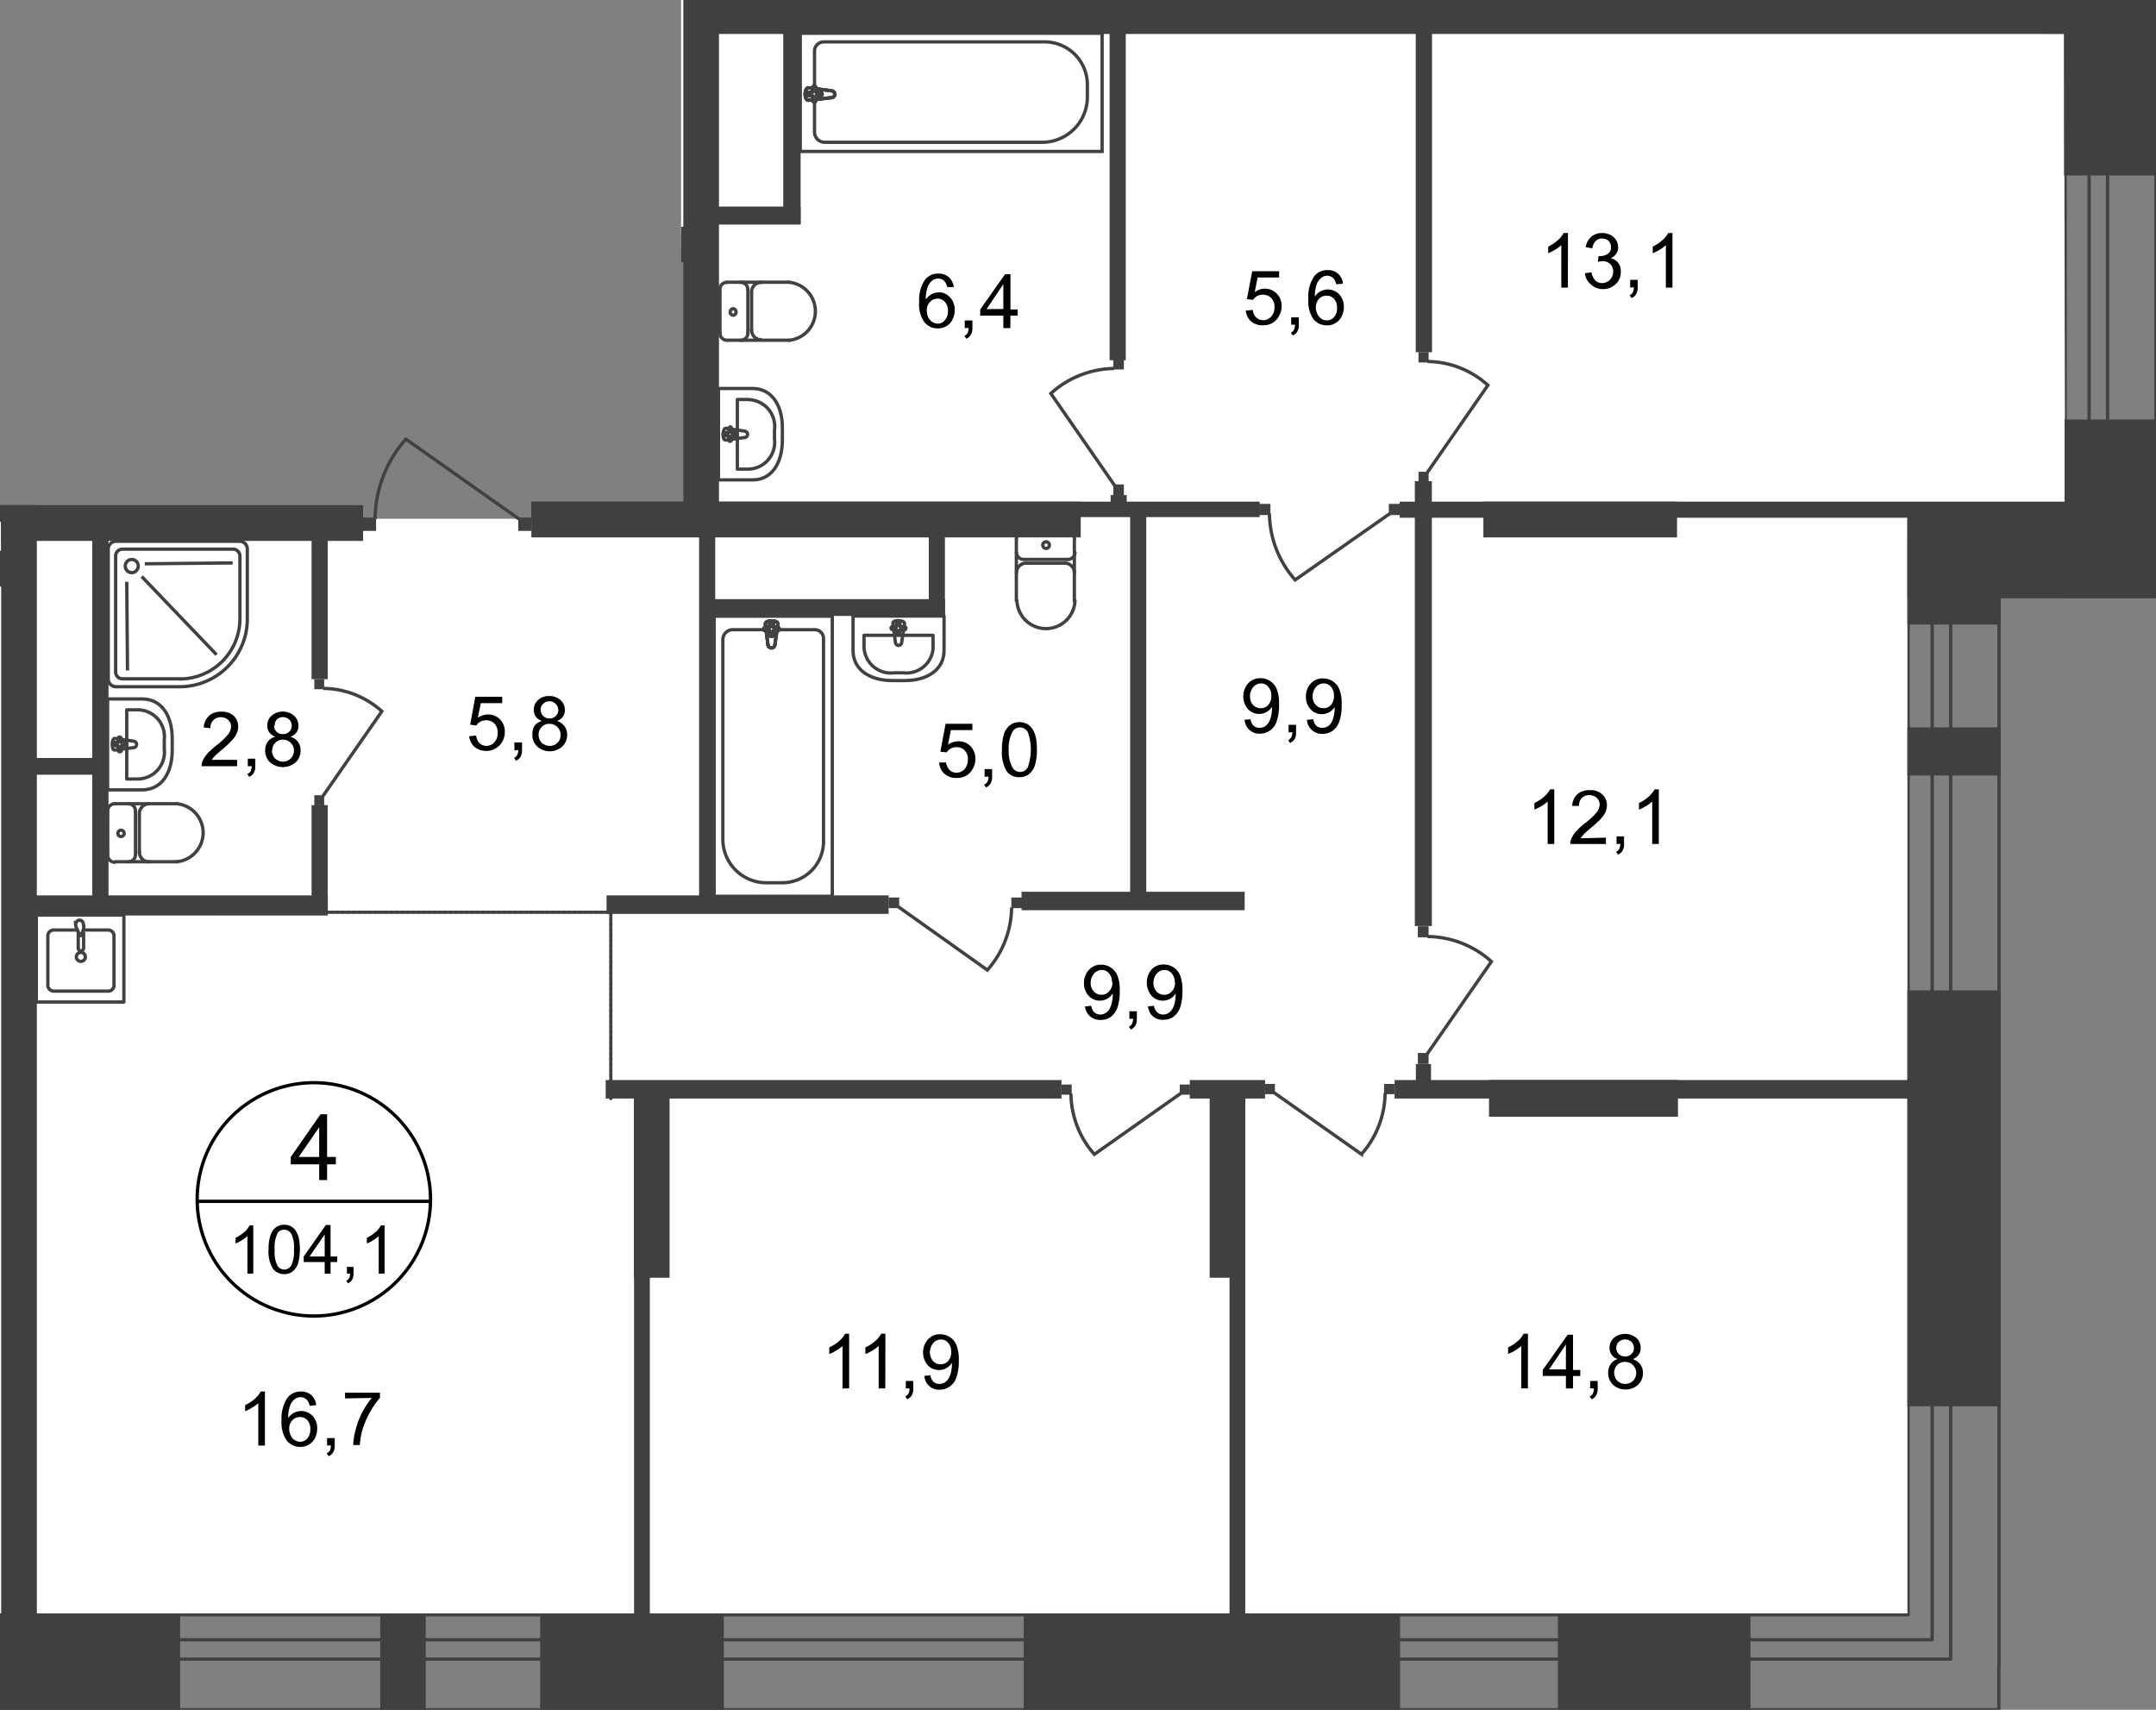 <svg id="Слой_1" data-name="Слой 1" xmlns="http://www.w3.org/2000/svg" xmlns:xlink="http://www.w3.org/1999/xlink" viewBox="0 0 652.54 517.52">
  <rect x="0" y="0" width="652.54" height="517.52" fill="#808080" stroke="none"/>
  <defs>
    <style>
      .cls-1, .cls-10, .cls-11, .cls-12, .cls-13, .cls-4 {
        fill: none;
      }

      .cls-2 {
        clip-path: url(#clip-path);
      }

      .cls-3 {
        clip-path: url(#clip-path-2);
      }

      .cls-10, .cls-13, .cls-4 {
        stroke: #414042;
      }

      .cls-13, .cls-4 {
        stroke-linecap: round;
        stroke-linejoin: round;
      }

      .cls-5, .cls-6 {
        fill: #fff;
      }

      .cls-6 {
        fill-rule: evenodd;
      }

      .cls-7 {
        fill: #404041;
      }

      .cls-8 {
        clip-path: url(#clip-path-3);
      }

      .cls-9 {
        fill: #414042;
      }

      .cls-10, .cls-12 {
        stroke-miterlimit: 22.93;
      }

      .cls-11 {
        stroke: #000;
        stroke-miterlimit: 10;
      }

      .cls-12 {
        stroke: #404041;
      }

      .cls-13 {
        stroke-dasharray: 1.09 0.54;
      }
    </style>
    <clipPath id="clip-path">
      <polygon class="cls-1" points="206.17 151.84 206.17 0 652.54 0 652.54 517.52 0 517.52 0 125.48 165.37 125.48 206.17 151.84"/>
    </clipPath>
    <clipPath id="clip-path-2">
      <rect class="cls-1" x="-897.1" y="-562.48" width="1549.64" height="1080"/>
    </clipPath>
    <clipPath id="clip-path-3">
      <rect class="cls-1" x="-2443.83" y="-626.67" width="3097.85" height="1200.13"/>
    </clipPath>
  </defs>
  <g class="cls-2">
    <g class="cls-3">
      <g>
        <rect class="cls-4" x="625.03" y="-137.65" width="27.51" height="309.85"/>
        <rect class="cls-4" x="632.29" y="-137.65" width="5.6" height="309.85"/>
        <polygon class="cls-4" points="604.97 517.52 604.97 504.39 605.04 504.39 605.04 163.76 577.53 163.76 577.53 488.75 -901.6 488.75 -901.6 517.52 604.97 517.52"/>
        <polygon class="cls-4" points="590.4 502.19 590.4 496.32 590.4 163.76 584.8 163.76 584.8 496.32 -901.6 496.32 -901.6 502.19 584.8 502.19 590.4 502.19"/>
        <rect class="cls-5" x="-441.16" y="157.03" width="443.04" height="331.31"/>
        <polygon class="cls-6" points="7.52 157.03 211.7 157.03 214.96 5.15 624.73 10.29 625.03 152.45 577.3 157.03 577.3 488.34 7.52 488.34 7.52 157.03"/>
        <rect class="cls-5" x="212.23" y="-300.66" width="412.49" height="310.95"/>
        <rect class="cls-5" x="84.8" y="-118.39" width="125.84" height="193.17"/>
        <rect class="cls-5" x="175.18" y="-38.94" width="35.16" height="110.82"/>
        <rect class="cls-5" x="-8.42" y="-31.64" width="125.84" height="106.54"/>
        <rect class="cls-7" x="624.72" y="-8.82" width="28.08" height="61.92"/>
        <rect class="cls-7" x="624.88" y="126.98" width="28.08" height="54.08"/>
        <rect class="cls-7" x="577.3" y="152.41" width="28.08" height="36.64"/>
        <rect class="cls-7" x="577.3" y="152.41" width="74.86" height="28.69"/>
        <rect class="cls-7" x="577.3" y="299.79" width="28.08" height="125.88"/>
        <rect class="cls-7" x="471.52" y="488.57" width="58.28" height="29.22"/>
        <rect class="cls-7" x="163.48" y="488.57" width="55.6" height="29.22"/>
        <rect class="cls-7" x="-5.73" y="488.57" width="60.25" height="29.22"/>
        <g class="cls-8">
          <g>
            <rect class="cls-7" x="206.82" y="-147.04" width="10.79" height="303.31"/>
            <rect class="cls-7" x="0.33" y="152.9" width="109.57" height="10.82"/>
            <rect class="cls-7" x="-58.41" y="166.72" width="69.18" height="10.82"/>
            <rect class="cls-7" x="0.33" y="152.9" width="10.45" height="24.64"/>
            <rect class="cls-7" x="-54.17" y="152.9" width="64.95" height="5.03"/>
            <rect class="cls-7" x="354.16" y="-144.5" width="4.84" height="147.57"/>
            <rect class="cls-7" x="237.06" y="-143.44" width="5.26" height="211.22"/>
            <rect class="cls-7" x="214.05" y="62.52" width="28.27" height="5.45"/>
            <rect class="cls-7" x="214.96" width="417.34" height="10.29"/>
            <rect class="cls-7" x="71.4" y="68.46" width="27.44" height="10.82"/>
            <rect class="cls-7" x="-184.71" y="68.62" width="209.82" height="10.82"/>
            <rect class="cls-7" x="84.57" y="-121.41" width="5.34" height="198.58"/>
            <rect class="cls-7" x="171.96" y="-41.67" width="5.34" height="120.77"/>
            <rect class="cls-9" x="24.96" y="71.87" width="3.75" height="3.67"/>
            <path class="cls-10" d="M68.22,72.4,36.89,50.26a33.55,33.55,0,0,0-8.48,22"/>
            <rect class="cls-9" x="67.84" y="71.87" width="3.75" height="3.67"/>
            <rect class="cls-9" x="429.32" y="106.58" width="3.07" height="3.14"/>
            <path class="cls-10" d="M431.93,143.1l18.4-26.49a27.59,27.59,0,0,0-18.28-7.19"/>
            <rect class="cls-9" x="429.32" y="142.8" width="3.07" height="3.14"/>
            <rect class="cls-7" x="428.49" y="3.41" width="4.92" height="103.21"/>
            <rect class="cls-7" x="428.22" y="145.63" width="5.15" height="134.66"/>
            <rect class="cls-7" x="145.17" y="68.65" width="66.57" height="10.71"/>
            <rect class="cls-7" x="0.36" y="155.1" width="10.79" height="344.14"/>
            <rect class="cls-7" x="94.3" y="243.7" width="4.88" height="31.79"/>
            <rect class="cls-7" x="94.3" y="159.18" width="4.88" height="46.4"/>
            <rect class="cls-7" x="3.16" y="271.02" width="96.06" height="6.09"/>
            <rect class="cls-7" x="8.5" y="229.43" width="24.3" height="5.07"/>
            <rect class="cls-7" x="27.92" y="161" width="4.92" height="111.42"/>
            <rect class="cls-9" x="95.13" y="205.55" width="2.99" height="3.07"/>
            <path class="cls-10" d="M97.71,241l17.86-25.7a26.86,26.86,0,0,0-17.75-6.93"/>
            <rect class="cls-9" x="95.13" y="240.71" width="2.99" height="3.07"/>
            <path class="cls-4" d="M34.69,243.28a2.15,2.15,0,0,0-2.08,2.19"/>
            <line class="cls-4" x1="34.77" y1="243.28" x2="53.54" y2="243.28"/>
            <path class="cls-4" d="M53.5,260.84a8.82,8.82,0,0,0,0-17.56"/>
            <line class="cls-4" x1="53.69" y1="260.84" x2="34.88" y2="260.84"/>
            <path class="cls-4" d="M32.61,258.8A2.15,2.15,0,0,0,34.69,261"/>
            <line class="cls-4" x1="32.61" y1="258.83" x2="32.61" y2="245.7"/>
            <path class="cls-4" d="M35.68,252.25a.95.95,0,1,0,.94-.95A.95.95,0,0,0,35.68,252.25Z"/>
            <path class="cls-4" d="M38.93,260.84A2.11,2.11,0,0,0,41,258.69v0"/>
            <line class="cls-4" x1="41.01" y1="258.83" x2="41.01" y2="245.7"/>
            <path class="cls-4" d="M41,245.47a2.08,2.08,0,0,0-2-2.15h-.08"/>
            <path class="cls-4" d="M45.06,243.28a3,3,0,0,0-2.88,3"/>
            <line class="cls-4" x1="42.18" y1="246.5" x2="42.18" y2="258.04"/>
            <path class="cls-4" d="M42.18,257.85a2.92,2.92,0,0,0,2.84,3h0"/>
            <path class="cls-4" d="M307.64,163a2.16,2.16,0,0,1,2.2-2.12h0"/>
            <line class="cls-4" x1="307.61" y1="163.04" x2="307.61" y2="181.82"/>
            <path class="cls-4" d="M325.36,181.78a8.79,8.79,0,0,1-17.57,0"/>
            <line class="cls-4" x1="325.17" y1="181.97" x2="325.17" y2="163.2"/>
            <path class="cls-4" d="M323,160.89a2.16,2.16,0,0,1,2.2,2.12h0"/>
            <line class="cls-4" x1="323.16" y1="160.89" x2="310.03" y2="160.89"/>
            <path class="cls-4" d="M316.61,164a1,1,0,0,1,1,1h0a1,1,0,1,1-1.06-1Z"/>
            <path class="cls-4" d="M325.36,167.21a2.17,2.17,0,0,1-2.2,2.12h0"/>
            <line class="cls-4" x1="323.16" y1="169.33" x2="310.03" y2="169.33"/>
            <path class="cls-4" d="M309.84,169.33a2.16,2.16,0,0,1-2.2-2.12h0"/>
            <path class="cls-4" d="M307.64,173.34a2.92,2.92,0,0,1,2.95-2.88h0"/>
            <line class="cls-4" x1="310.82" y1="170.46" x2="322.37" y2="170.46"/>
            <path class="cls-4" d="M322.18,170.46a2.92,2.92,0,0,1,3,2.84v0"/>
            <rect class="cls-7" x="342.05" y="153.01" width="4.88" height="120.47"/>
            <rect class="cls-7" x="309.19" y="269.92" width="67.52" height="5.6"/>
            <rect class="cls-9" x="306.09" y="271.66" width="3.22" height="3.22"/>
            <path class="cls-10" d="M271.84,274.43l27,19.19a29.06,29.06,0,0,0,7.34-18.93"/>
            <rect class="cls-9" x="268.93" y="271.66" width="3.22" height="3.22"/>
            <rect class="cls-7" x="183.58" y="271.02" width="85.38" height="5.6"/>
            <rect class="cls-7" x="366.12" y="328.59" width="10.79" height="58.17"/>
          </g>
        </g>
        <g class="cls-8">
          <path class="cls-11" d="M162.16,17.07A31.53,31.53,0,1,1,130.63-15,31.8,31.8,0,0,1,162.16,17Z"/>
        </g>
        <line class="cls-11" x1="98.84" y1="17.07" x2="162.42" y2="17.07"/>
        <g>
          <path d="M121.63,11v2.12H110a3.4,3.4,0,0,1,.26-1.51,8.21,8.21,0,0,1,1.4-2.39,31.26,31.26,0,0,1,2.84-2.68,25.62,25.62,0,0,0,3.79-3.79,4.47,4.47,0,0,0,1-2.65,2.93,2.93,0,0,0-.91-2.19A3.36,3.36,0,0,0,116-2.95a3.27,3.27,0,0,0-2.5.94,3.57,3.57,0,0,0-1,2.62L110.27.38A5.6,5.6,0,0,1,112-3.41a5.91,5.91,0,0,1,4-1.32,5.5,5.5,0,0,1,4,1.44A4.68,4.68,0,0,1,121.47.23a5.92,5.92,0,0,1-.41,2.08,9.46,9.46,0,0,1-1.44,2.16,33,33,0,0,1-3.33,3.14c-1.33,1.09-2.16,1.85-2.54,2.23l-.9,1.17Z"/>
          <path d="M124.27,9l2.09-.19a3.77,3.77,0,0,0,1,2.16,2.82,2.82,0,0,0,1.93.68,2.9,2.9,0,0,0,1.74-.5A4.12,4.12,0,0,0,132.26,10a8.87,8.87,0,0,0,.8-2.08,11.08,11.08,0,0,0,.34-2.69,2.8,2.8,0,0,0,0-.41,4.73,4.73,0,0,1-1.78,1.66,4.44,4.44,0,0,1-2.43.68,4.86,4.86,0,0,1-3.78-1.62,5.76,5.76,0,0,1-1.51-4.2,6,6,0,0,1,1.59-4.36,5.29,5.29,0,0,1,4-1.66,5.57,5.57,0,0,1,3.14.94,5.84,5.84,0,0,1,2.16,2.65,13.49,13.49,0,0,1,.72,5,16.76,16.76,0,0,1-.72,5.45,6.46,6.46,0,0,1-2.2,3.07,5.43,5.43,0,0,1-3.37,1.06,4.66,4.66,0,0,1-5-4.34V9Zm8.86-7.84a4.46,4.46,0,0,0-1-3,3.22,3.22,0,0,0-2.39-1.09,3.25,3.25,0,0,0-2.53,1.17,4.4,4.4,0,0,0-1.06,3.1,3.79,3.79,0,0,0,1,2.77,3.4,3.4,0,0,0,2.5,1,3.2,3.2,0,0,0,2.46-1A4.3,4.3,0,0,0,133.13,1.17Z"/>
          <path d="M141,3.48a4.19,4.19,0,0,1-2-1.4,3.77,3.77,0,0,1-.64-2.23,4.25,4.25,0,0,1,1.4-3.26,5.77,5.77,0,0,1,7.38,0,4.42,4.42,0,0,1,1.4,3.3A3.44,3.44,0,0,1,147.85,2a3.93,3.93,0,0,1-1.93,1.4,5,5,0,0,1,2.46,1.74A4.74,4.74,0,0,1,149.22,8a5.16,5.16,0,0,1-1.59,3.79,6.49,6.49,0,0,1-8.41,0A5.31,5.31,0,0,1,137.6,8a4.86,4.86,0,0,1,.87-2.91A4.7,4.7,0,0,1,141,3.48ZM139.83,8a3.82,3.82,0,0,0,.45,1.81,3.14,3.14,0,0,0,1.29,1.36,4,4,0,0,0,1.89.5A3.48,3.48,0,0,0,147,8.25V8.06a3.55,3.55,0,0,0-3.31-3.78,3.68,3.68,0,0,0-.47,0,3.31,3.31,0,0,0-2.54,1A3.37,3.37,0,0,0,139.91,8Zm.72-8.22a2.76,2.76,0,0,0,.79,2.08,2.85,2.85,0,0,0,2.09.8,2.73,2.73,0,0,0,2-.8,2.51,2.51,0,0,0,.83-1.93,2.84,2.84,0,0,0-.83-2,3.08,3.08,0,0,0-4.13,0A2.6,2.6,0,0,0,140.55-.23Z"/>
        </g>
        <g>
          <path d="M118.29,33.15l1.63-.22a3.4,3.4,0,0,0,.91,2,2.29,2.29,0,0,0,1.63.61,2.72,2.72,0,0,0,1.93-.76,2.9,2.9,0,0,0,.76-2,2.55,2.55,0,0,0-.72-1.86,2.61,2.61,0,0,0-1.82-.72,4.85,4.85,0,0,0-1.14.19V29h.27a3.35,3.35,0,0,0,1.85-.53,1.92,1.92,0,0,0,.84-1.66,2,2,0,0,0-.61-1.48,2.21,2.21,0,0,0-1.55-.57,2.25,2.25,0,0,0-1.55.57,3,3,0,0,0-.8,1.78l-1.63-.26a4.26,4.26,0,0,1,1.37-2.54,4.13,4.13,0,0,1,4.54-.42,3.45,3.45,0,0,1,1.4,1.25,3.32,3.32,0,0,1,.45,1.71,2.77,2.77,0,0,1-.45,1.55,3.08,3.08,0,0,1-1.33,1.09,3.08,3.08,0,0,1,1.78,1.14,3.43,3.43,0,0,1,.65,2.12,3.78,3.78,0,0,1-1.25,2.91,4.38,4.38,0,0,1-3.14,1.21,4,4,0,0,1-2.84-1A4.17,4.17,0,0,1,118.29,33.15Z"/>
          <path d="M129.31,36.64V34.78h1.82v1.86a3.36,3.36,0,0,1-.35,1.62,2.55,2.55,0,0,1-1.13,1l-.46-.68a1.77,1.77,0,0,0,.76-.65,3.33,3.33,0,0,0,.27-1.24Z"/>
          <path d="M133.51,33.19h1.66a3.21,3.21,0,0,0,.88,1.86,2.4,2.4,0,0,0,1.66.6,2.44,2.44,0,0,0,1.93-.87,3.12,3.12,0,0,0,.83-2.31,3,3,0,0,0-.79-2.19,2.65,2.65,0,0,0-2-.8,2.84,2.84,0,0,0-1.4.34,2.6,2.6,0,0,0-1,.91h-1.52L135.06,24h6.47v1.52h-5.18l-.72,3.56a4.13,4.13,0,0,1,2.46-.84A3.82,3.82,0,0,1,141,29.44a4.17,4.17,0,0,1,1.17,3.07,4.87,4.87,0,0,1-1,3.07,4.51,4.51,0,0,1-6.32.6A3.79,3.79,0,0,1,133.51,33.19Z"/>
        </g>
        <g class="cls-8">
          <path class="cls-11" d="M73.75,16.58A31.53,31.53,0,1,1,42.22-15.48,31.8,31.8,0,0,1,73.75,16.57Z"/>
        </g>
        <line class="cls-11" x1="10.43" y1="16.46" x2="74.01" y2="16.46"/>
        <g>
          <path d="M33.22,10.45v2.11H21.56A4.35,4.35,0,0,1,21.82,11a8.18,8.18,0,0,1,1.4-2.34A25.76,25.76,0,0,1,26.06,6a23.43,23.43,0,0,0,3.79-3.79,4.44,4.44,0,0,0,1-2.61,3,3,0,0,0-.95-2.19,3.18,3.18,0,0,0-2.38-.87,3.27,3.27,0,0,0-2.5.94A3.43,3.43,0,0,0,24.09.08L21.86-.15a5.49,5.49,0,0,1,1.7-3.79,5.82,5.82,0,0,1,4-1.32,5.52,5.52,0,0,1,4,1.4A4.68,4.68,0,0,1,33.06-.34a5.3,5.3,0,0,1-.41,2.12,8.23,8.23,0,0,1-1.44,2.16,39.5,39.5,0,0,1-3.33,3.14,23,23,0,0,0-2.5,2.23,6.44,6.44,0,0,0-.91,1.17Z"/>
          <path d="M35.86,8.44H38a3.35,3.35,0,0,0,1,2.12,2.67,2.67,0,0,0,1.89.68,3.21,3.21,0,0,0,1.74-.45,3.83,3.83,0,0,0,1.25-1.25,7.5,7.5,0,0,0,.79-2.08A10.37,10.37,0,0,0,45,4.81a3.53,3.53,0,0,0,0-.46A4.86,4.86,0,0,1,40.78,6.7,5,5,0,0,1,37,5.11,5.94,5.94,0,0,1,35.49.87a6,6,0,0,1,1.59-4.35,5.29,5.29,0,0,1,3.78-1.63A5.74,5.74,0,0,1,44-4.2a5.94,5.94,0,0,1,2.16,2.69,13.23,13.23,0,0,1,.76,5,16,16,0,0,1-.76,5.41A6.54,6.54,0,0,1,44,12a5.85,5.85,0,0,1-3.4,1.06,4.93,4.93,0,0,1-3.37-1.18A4.9,4.9,0,0,1,35.86,8.44ZM44.72.61a4.31,4.31,0,0,0-1-3,3.06,3.06,0,0,0-2.39-1.1,3.25,3.25,0,0,0-2.53,1.17A4.53,4.53,0,0,0,37.76.76a3.77,3.77,0,0,0,1,2.76,3.28,3.28,0,0,0,2.5,1.06,3.23,3.23,0,0,0,2.49-1.06A4.07,4.07,0,0,0,44.72.61Z"/>
          <path d="M49.56,8.44h2.09a3.19,3.19,0,0,0,1,2.12,2.69,2.69,0,0,0,1.89.68,3.21,3.21,0,0,0,1.74-.45,3.83,3.83,0,0,0,1.25-1.25,7.86,7.86,0,0,0,.8-2.08,10.82,10.82,0,0,0,.34-2.65,3.53,3.53,0,0,0,0-.46,4.86,4.86,0,0,1-4.2,2.35A5,5,0,0,1,50.7,5.11,5.94,5.94,0,0,1,49.19.87a6,6,0,0,1,1.59-4.35,5.29,5.29,0,0,1,3.78-1.63,5.74,5.74,0,0,1,3.14.91,5.94,5.94,0,0,1,2.16,2.69,13.23,13.23,0,0,1,.76,5,16,16,0,0,1-.76,5.41A6.33,6.33,0,0,1,57.66,12a5.71,5.71,0,0,1-3.36,1.06,5.1,5.1,0,0,1-3.41-1.18A4.82,4.82,0,0,1,49.56,8.44ZM58.42.61a4.31,4.31,0,0,0-1-3,3.06,3.06,0,0,0-2.39-1.1,3.27,3.27,0,0,0-2.53,1.17A4.41,4.41,0,0,0,51.46.76a3.77,3.77,0,0,0,1,2.76A3.28,3.28,0,0,0,55,4.58a3.09,3.09,0,0,0,2.46-1.06A4.12,4.12,0,0,0,58.42.61Z"/>
        </g>
        <g>
          <path d="M29.88,32.55l1.63-.19a3.51,3.51,0,0,0,.95,2,2.21,2.21,0,0,0,1.59.6A2.61,2.61,0,0,0,36,34.14a2.76,2.76,0,0,0,.75-2A2.42,2.42,0,0,0,36,30.35a2.4,2.4,0,0,0-1.82-.72,3.68,3.68,0,0,0-1.14.19V28.38h.23a3.11,3.11,0,0,0,1.86-.56A1.8,1.8,0,0,0,36,26.15a1.85,1.85,0,0,0-.61-1.44,2,2,0,0,0-1.44-.56,2.15,2.15,0,0,0-1.55.6,2.88,2.88,0,0,0-.79,1.78L30,26.23a4,4,0,0,1,1.32-2.5,3.81,3.81,0,0,1,2.58-.91,4.19,4.19,0,0,1,2,.46,3.21,3.21,0,0,1,1.4,1.28,3.28,3.28,0,0,1,.46,1.67,3,3,0,0,1-1.78,2.68A3,3,0,0,1,37.72,30a3.29,3.29,0,0,1,.64,2.12,3.76,3.76,0,0,1-1.25,2.95A4.3,4.3,0,0,1,34,36.26a4,4,0,0,1-4.16-3.79Z"/>
          <path d="M40.9,36V34.21h1.81V36a3.2,3.2,0,0,1-.34,1.63,2.4,2.4,0,0,1-1.13,1L40.78,38a1.45,1.45,0,0,0,.76-.68A3,3,0,0,0,41.81,36Z"/>
          <path d="M47.56,28.91a3.39,3.39,0,0,1-1.48-1.05,3,3,0,0,1-.49-1.63,3.2,3.2,0,0,1,1-2.42,4.3,4.3,0,0,1,5.49,0,3.41,3.41,0,0,1,1.06,2.46,2.84,2.84,0,0,1-.49,1.59,3.14,3.14,0,0,1-1.44,1.05,3.34,3.34,0,0,1,2.46,3.37,3.77,3.77,0,0,1-1.21,2.84,4.8,4.8,0,0,1-6.21,0,3.79,3.79,0,0,1-1.17-2.87,3.32,3.32,0,0,1,.64-2.16A3.1,3.1,0,0,1,47.56,28.91Zm-.83,3.34a2.68,2.68,0,0,0,.34,1.32,2.27,2.27,0,0,0,.94,1,2.87,2.87,0,0,0,1.4.34,2.64,2.64,0,0,0,1.9-.75,2.53,2.53,0,0,0,.71-1.9,2.58,2.58,0,0,0-.75-1.93,2.61,2.61,0,0,0-1.93-.75,2.5,2.5,0,0,0-1.86.75A2.64,2.64,0,0,0,46.73,32.25Zm.53-6.1a2.2,2.2,0,0,0,.56,1.55,2.23,2.23,0,0,0,1.56.57,2,2,0,0,0,1.51-.57,2,2,0,0,0,.61-1.43,2.09,2.09,0,0,0-2-2.12h-.07a2,2,0,0,0-1.52.6A1.86,1.86,0,0,0,47.26,26.15Z"/>
        </g>
        <rect class="cls-7" x="448.96" y="151.84" width="58.62" height="10.82"/>
        <rect class="cls-7" x="211.59" y="160.66" width="4.88" height="113.28"/>
        <rect class="cls-7" x="281.11" y="160.66" width="4.88" height="25.77"/>
        <rect class="cls-7" x="213.56" y="181.36" width="72.48" height="5.07"/>
        <rect class="cls-9" x="109.74" y="156.65" width="4.09" height="4.05"/>
        <g class="cls-8">
          <path class="cls-10" d="M157.28,157.22l-34.44-24.3a36.83,36.83,0,0,0-9.31,24.18"/>
        </g>
        <rect class="cls-9" x="156.86" y="156.65" width="4.09" height="4.05"/>
        <rect class="cls-7" x="372.13" y="328.59" width="4.77" height="171.11"/>
        <rect class="cls-7" x="191.87" y="328.59" width="10.79" height="58.17"/>
        <rect class="cls-7" x="191.91" y="328.59" width="4.77" height="171.11"/>
        <rect class="cls-7" x="360.1" y="326.92" width="22.78" height="5.6"/>
        <rect class="cls-9" x="321.27" y="328.28" width="3.1" height="3.07"/>
        <g class="cls-8">
          <path class="cls-10" d="M357.41,330.93,331.22,349.4a28,28,0,0,1-7.08-18.35"/>
        </g>
        <rect class="cls-9" x="357.07" y="328.28" width="3.1" height="3.07"/>
        <rect class="cls-7" x="183.32" y="326.92" width="137.95" height="5.6"/>
        <rect class="cls-9" x="418.91" y="328.09" width="3.14" height="3.1"/>
        <g class="cls-8">
          <path class="cls-10" d="M385.57,330.71l26.49,18.65a28.32,28.32,0,0,0,7.16-18.54"/>
        </g>
        <rect class="cls-9" x="382.73" y="328.09" width="3.14" height="3.1"/>
        <rect class="cls-7" x="422.09" y="326.92" width="162.7" height="5.6"/>
        <rect class="cls-7" x="450.67" y="326.92" width="57.19" height="11.09"/>
        <rect class="cls-7" x="335.84" y="7.27" width="4.88" height="101.77"/>
        <rect class="cls-9" x="429.13" y="280.37" width="3.25" height="3.33"/>
        <g class="cls-8">
          <path class="cls-10" d="M431.93,319.05l19.46-28a29.21,29.21,0,0,0-19.34-7.57"/>
        </g>
        <rect class="cls-9" x="429.13" y="318.71" width="3.25" height="3.33"/>
        <rect class="cls-7" x="428.53" y="322.08" width="4.58" height="6.36"/>
        <g class="cls-8">
          <g>
            <rect class="cls-10" x="242.21" y="10.07" width="91.36" height="35.77"/>
            <path class="cls-10" d="M315.29,43.07H249.66A3.1,3.1,0,0,1,246.52,40h0V15.44a2.8,2.8,0,0,1,2.84-2.76H316A12.94,12.94,0,0,1,329.1,25.36v4.43A13.7,13.7,0,0,1,315.29,43.07Z"/>
            <path class="cls-5" d="M251.63,27.48l-6.93-.91c-1.28,0-1.4,3.78,0,3.78l6.93-.79a1.1,1.1,0,0,0,1.06-1,1.13,1.13,0,0,0-1.06-1.06"/>
            <path class="cls-10" d="M251.63,27.48l-6.93-.91c-1.28,0-1.4,3.78,0,3.78l6.93-.79a1.1,1.1,0,0,0,1.06-1A1.13,1.13,0,0,0,251.63,27.48Z"/>
            <path class="cls-10" d="M251.63,27.48l-6.93-.91c-1.28,0-1.4,3.78,0,3.78l6.93-.79a1.1,1.1,0,0,0,1.06-1A1.13,1.13,0,0,0,251.63,27.48Z"/>
            <path class="cls-4" d="M251.63,27.48l-6.93-.91c-1.28,0-1.4,3.78,0,3.78l6.93-.79a1.1,1.1,0,0,0,1.06-1A1.13,1.13,0,0,0,251.63,27.48Z"/>
            <path class="cls-5" d="M246.41,26.11h0a.58.58,0,0,0-.57.53v1.29h-1.29a.53.53,0,0,0,0,1.06h1.33v1.29a.57.57,0,0,0,.57.56.56.56,0,0,0,.56-.56V29h1.29a.53.53,0,1,0,0-1.06H247V26.64a.58.58,0,0,0-.57-.53"/>
            <path class="cls-4" d="M246.41,26.11h0a.58.58,0,0,0-.57.53v1.29h-1.29a.53.53,0,0,0,0,1.06h1.33v1.29a.57.57,0,0,0,.57.56.56.56,0,0,0,.56-.56V29h1.29a.53.53,0,1,0,0-1.06H247V26.64a.57.57,0,0,0-.6-.53Z"/>
            <path class="cls-4" d="M246.41,26.11h0a.58.58,0,0,0-.57.53v1.29h-1.29a.53.53,0,0,0,0,1.06h1.33v1.29a.57.57,0,0,0,.57.56.56.56,0,0,0,.56-.56V29h1.29a.53.53,0,1,0,0-1.06H247V26.64a.57.57,0,0,0-.6-.53Z"/>
            <path class="cls-4" d="M246.41,26.11h0a.58.58,0,0,0-.57.53v1.29h-1.29a.53.53,0,0,0,0,1.06h1.33v1.29a.57.57,0,0,0,.57.56.56.56,0,0,0,.56-.56V29h1.29a.53.53,0,1,0,0-1.06H247V26.64a.57.57,0,0,0-.6-.53Z"/>
            <rect class="cls-4" x="358.77" y="-25.81" width="26.72" height="26.11"/>
            <rect class="cls-9" x="336.94" y="108.51" width="3.22" height="3.33"/>
            <path class="cls-10" d="M337.39,147,318.05,119.1a29.13,29.13,0,0,1,19.23-7.57"/>
            <rect class="cls-9" x="336.94" y="146.62" width="3.22" height="3.33"/>
            <rect class="cls-9" x="141.61" y="71.91" width="3.75" height="3.67"/>
            <path class="cls-10" d="M102.06,72.44,133.4,50.3a33.52,33.52,0,0,1,8.47,22"/>
            <rect class="cls-9" x="98.73" y="71.91" width="3.75" height="3.67"/>
            <path class="cls-4" d="M23.3,281.51h-7a1.78,1.78,0,0,0-1.82,1.66v15.14A1.78,1.78,0,0,0,16.26,300H32.69a1.73,1.73,0,0,0,1.81-1.66h0V283.17a1.73,1.73,0,0,0-1.81-1.66H25.53"/>
            <path class="cls-10" d="M25.83,289.64A1.36,1.36,0,1,0,24.47,291a1.36,1.36,0,0,0,1.36-1.36Z"/>
            <path class="cls-10" d="M25.31,282.07V287a.84.84,0,0,1-.84.8.79.79,0,0,1-.79-.8h0v-4.92"/>
            <path class="cls-10" d="M23.37,281.28l.53,1.4.19.49h.65v-.49l.49-1.4a2.42,2.42,0,0,0,0-1.55,1.21,1.21,0,0,0-1.17-1.21c-.61,0-1,.53-1.18,1.21A3.05,3.05,0,0,0,23.37,281.28Z"/>
            <rect class="cls-4" x="11" y="276.96" width="26.49" height="26.34"/>
            <path class="cls-4" d="M43,211.56H32.57v27.52H43c6.06,0,9.12-5.34,9.12-11.89v-3.78C52.1,216.9,49.07,211.56,43,211.56Z"/>
            <path class="cls-4" d="M41.5,214.86H38.36v20.93H41.5a8.14,8.14,0,0,0,8.27-8c0-.35,0-.7-.05-1V223.9a8.14,8.14,0,0,0-7.18-9A7.18,7.18,0,0,0,41.5,214.86Z"/>
            <path class="cls-4" d="M40.56,224.36l-5.76-.84c-1.06-.19-1.17,3.79,0,3.49l5.76-.72a1,1,0,0,0,.77-1.16A1,1,0,0,0,40.56,224.36Z"/>
            <path class="cls-4" d="M36.24,223.07h0a.49.49,0,0,0-.49.49h0v1.17H34.69a.49.49,0,0,0-.49.5v0a.49.49,0,0,0,.49.5h1.06v1.17a.49.49,0,0,0,1,.27.62.62,0,0,0,0-.27v-1.17h1a.49.49,0,0,0,.45-.5.48.48,0,0,0-.45-.52h-1.1v-1.17A.48.48,0,0,0,36.24,223.07Z"/>
            <path class="cls-12" d="M54.45,207.86H35.11a2.35,2.35,0,0,1-2.35-2.35V166.19a2.35,2.35,0,0,1,2.35-2.35H72.5a2.35,2.35,0,0,1,2.35,2.35v21.23A20.49,20.49,0,0,1,54.45,207.86Z"/>
            <path class="cls-12" d="M54.45,205.47H37.11A2.08,2.08,0,0,1,35,203.39h0V168.3a2.08,2.08,0,0,1,2.08-2.08H70.49a2.09,2.09,0,0,1,2.12,2.05v19a18.2,18.2,0,0,1-18.16,18.24Z"/>
            <path class="cls-12" d="M39.91,173.34a2,2,0,0,1-2-2v0a2,2,0,0,1,1.93-2h0a2,2,0,1,1,0,4Z"/>
            <line class="cls-12" x1="65.54" y1="198.17" x2="42.9" y2="174.51"/>
            <line class="cls-12" x1="38.59" y1="202.93" x2="38.36" y2="176.1"/>
            <line class="cls-12" x1="70.42" y1="170.39" x2="43.81" y2="170.65"/>
            <rect class="cls-10" x="216.13" y="186.51" width="35.77" height="84.78"/>
            <path class="cls-10" d="M218.78,254.33V193.51a3,3,0,0,1,3-2.91h24.71a2.68,2.68,0,0,1,2.76,2.61V255A12.49,12.49,0,0,1,236.6,267.2h-4.42A13.16,13.16,0,0,1,218.78,254.33Z"/>
            <path class="cls-5" d="M234.52,195.25l.91-6.39c0-1.22-3.78-1.33-3.78,0l.79,6.39a1.06,1.06,0,0,0,1.24.84,1,1,0,0,0,.84-.84"/>
            <path class="cls-10" d="M234.52,195.25l.91-6.39c0-1.22-3.78-1.33-3.78,0l.79,6.39a1.06,1.06,0,0,0,1.24.84,1,1,0,0,0,.84-.84Z"/>
            <path class="cls-10" d="M234.52,195.25l.91-6.39c0-1.22-3.78-1.33-3.78,0l.79,6.39a1.06,1.06,0,0,0,1.24.84,1,1,0,0,0,.84-.84Z"/>
            <path class="cls-4" d="M234.52,195.25l.91-6.39c0-1.22-3.78-1.33-3.78,0l.79,6.39a1.06,1.06,0,0,0,1.24.84,1,1,0,0,0,.84-.84Z"/>
            <path class="cls-5" d="M235.85,190.41h0a.53.53,0,0,0-.53-.53h-1.25v-1.21a.53.53,0,0,0-.57-.5h0a.5.5,0,0,0-.53.46v1.25h-1.29a.57.57,0,0,0-.53.53.53.53,0,0,0,.53.53H233v1.21a.49.49,0,0,0,.49.49h0a.54.54,0,0,0,.57-.49h0v-1.21h1.25a.53.53,0,0,0,.53-.53h0"/>
            <path class="cls-4" d="M235.85,190.41h0a.53.53,0,0,0-.53-.53h-1.25v-1.21a.53.53,0,0,0-.57-.5h0a.5.5,0,0,0-.53.46v1.25h-1.29a.57.57,0,0,0-.53.53.53.53,0,0,0,.53.53H233v1.21a.49.49,0,0,0,.49.49h0a.54.54,0,0,0,.57-.49h0v-1.21h1.25a.53.53,0,0,0,.53-.53Z"/>
            <path class="cls-4" d="M235.85,190.41h0a.53.53,0,0,0-.53-.53h-1.25v-1.21a.53.53,0,0,0-.57-.5h0a.5.5,0,0,0-.53.46v1.25h-1.29a.57.57,0,0,0-.53.53.53.53,0,0,0,.53.53H233v1.21a.49.49,0,0,0,.49.49h0a.54.54,0,0,0,.57-.49h0v-1.21h1.25a.53.53,0,0,0,.53-.53Z"/>
            <path class="cls-4" d="M235.85,190.41h0a.53.53,0,0,0-.53-.53h-1.25v-1.21a.53.53,0,0,0-.57-.5h0a.5.5,0,0,0-.53.46v1.25h-1.29a.57.57,0,0,0-.53.53.53.53,0,0,0,.53.53H233v1.21a.49.49,0,0,0,.49.49h0a.54.54,0,0,0,.57-.49h0v-1.21h1.25a.53.53,0,0,0,.53-.53Z"/>
          </g>
        </g>
        <g class="cls-8">
          <path class="cls-11" d="M130.29,363.63A35.31,35.31,0,1,1,95,327.72,35.3,35.3,0,0,1,130.29,363.63Z"/>
        </g>
        <line class="cls-11" x1="59.41" y1="363.63" x2="130.6" y2="363.63"/>
        <path d="M96.61,357.2v-4.77H88V350.2l9-12.91h2V350.2h2.65v2.23H99v4.77Zm0-7v-9l-6.21,9Z"/>
        <g>
          <path d="M76.66,385.51H74.88V374.15a8,8,0,0,1-1.7,1.25,9.56,9.56,0,0,1-1.89,1v-1.74a11.34,11.34,0,0,0,2.65-1.74,6.73,6.73,0,0,0,1.59-2h1.13Z"/>
          <path d="M81.28,378.24a13.88,13.88,0,0,1,.53-4.2,5,5,0,0,1,1.59-2.46,4.08,4.08,0,0,1,2.65-.87,3.83,3.83,0,0,1,2,.49,3.88,3.88,0,0,1,1.48,1.36,8.12,8.12,0,0,1,.91,2.2,17.42,17.42,0,0,1-.19,7.57,5.31,5.31,0,0,1-1.59,2.46,4.39,4.39,0,0,1-6-.68A9.86,9.86,0,0,1,81.28,378.24Zm1.86,0a9.21,9.21,0,0,0,.83,4.85,2.42,2.42,0,0,0,3.32.84,2.59,2.59,0,0,0,.84-.84,9.43,9.43,0,0,0,.83-4.85,9.17,9.17,0,0,0-.83-4.84A2.54,2.54,0,0,0,86,372.22a2.24,2.24,0,0,0-2,1.06A9.44,9.44,0,0,0,83.14,378.24Z"/>
          <path d="M98.27,385.51V382H91.92v-1.67l6.69-9.53h1.44v9.53h2V382h-2v3.52Zm0-5.19v-6.66l-4.58,6.66Z"/>
          <path d="M105,385.51v-2.05h2v2.05a3.83,3.83,0,0,1-.42,1.85,2.64,2.64,0,0,1-1.25,1.06l-.53-.75a1.89,1.89,0,0,0,.87-.76,3.36,3.36,0,0,0,.27-1.4Z"/>
          <path d="M116.4,385.51h-1.78V374.15a8,8,0,0,1-1.7,1.25,9.56,9.56,0,0,1-1.89,1v-1.74a11.34,11.34,0,0,0,2.65-1.74,6.73,6.73,0,0,0,1.59-2h1.13Z"/>
        </g>
        <g>
          <path d="M80.18,437.55h-2V424.72a9.14,9.14,0,0,1-1.9,1.36,10.72,10.72,0,0,1-2.08,1.06v-1.82a12.33,12.33,0,0,0,2.92-1.93,7.55,7.55,0,0,0,1.78-2.19h1.28Z"/>
          <path d="M95.7,425.32l-2,.19a3.41,3.41,0,0,0-.75-1.74,2.69,2.69,0,0,0-2-.87,2.9,2.9,0,0,0-1.66.53,4.43,4.43,0,0,0-1.48,2,10.18,10.18,0,0,0-.57,3.79A4.54,4.54,0,0,1,89,427.63a4.73,4.73,0,0,1,5.6.95A5.3,5.3,0,0,1,96,432.36a6.11,6.11,0,0,1-.65,2.88,4.76,4.76,0,0,1-1.81,2,5.14,5.14,0,0,1-2.62.72,5.2,5.2,0,0,1-4.08-1.85A9.46,9.46,0,0,1,85.22,430,11.36,11.36,0,0,1,87,423.09a5,5,0,0,1,4.12-1.89,4.61,4.61,0,0,1,3.14,1.1A4.86,4.86,0,0,1,95.7,425.32Zm-8.17,7.12a4.51,4.51,0,0,0,.45,2,3.11,3.11,0,0,0,1.21,1.47,3.28,3.28,0,0,0,1.67.49,2.77,2.77,0,0,0,2.15-1,4.11,4.11,0,0,0,.91-2.8,3.74,3.74,0,0,0-.87-2.68,2.86,2.86,0,0,0-2.27-1,3,3,0,0,0-2.31,1,3.43,3.43,0,0,0-.94,2.38Z"/>
          <path d="M99,437.55v-2.27h2.31v2.27a3.8,3.8,0,0,1-.45,2,2.8,2.8,0,0,1-1.4,1.21l-.57-.87a2.19,2.19,0,0,0,.94-.79,3.79,3.79,0,0,0,.31-1.59Z"/>
          <path d="M104.44,423.28v-1.74H115v1.55a25.49,25.49,0,0,0-3.06,4.43,27.21,27.21,0,0,0-2.27,5.37,22.15,22.15,0,0,0-.76,4.51h-2a19.21,19.21,0,0,1,.75-4.7,25.2,25.2,0,0,1,2-5.29,26.22,26.22,0,0,1,2.87-4.28Z"/>
        </g>
        <g>
          <path d="M377.05,94l2.12-.19a3.78,3.78,0,0,0,1.06,2.31,2.93,2.93,0,0,0,2.09.8,3.22,3.22,0,0,0,2.42-1.1,4.11,4.11,0,0,0,1-2.92,3.78,3.78,0,0,0-1-2.72,3.71,3.71,0,0,0-4.24-.57,3.42,3.42,0,0,0-1.25,1.17l-1.86-.26L379,82.09h8.14V84h-6.51l-.87,4.43a5.16,5.16,0,0,1,3.07-1.06,5,5,0,0,1,3.59,1.51,5.2,5.2,0,0,1,1.48,3.79,6.21,6.21,0,0,1-1.29,3.78,5.22,5.22,0,0,1-4.27,2,5.33,5.33,0,0,1-3.79-1.25A5.14,5.14,0,0,1,377.05,94Z"/>
          <path d="M390.79,98.29V96.06h2.31v2.27a3.73,3.73,0,0,1-.45,2,2.8,2.8,0,0,1-1.4,1.21l-.57-.87a1.72,1.72,0,0,0,.91-.79,3.13,3.13,0,0,0,.34-1.59Z"/>
          <path d="M406.42,85.87l-2,.19a4.31,4.31,0,0,0-.76-1.74,2.78,2.78,0,0,0-2-.87A3,3,0,0,0,400,84a5.3,5.3,0,0,0-1.48,2,11.82,11.82,0,0,0-.56,3.78,4.63,4.63,0,0,1,1.77-1.63,4.73,4.73,0,0,1,5.61.95,5.49,5.49,0,0,1,1.4,3.78,6.26,6.26,0,0,1-.68,2.88,4.35,4.35,0,0,1-1.82,2,4.56,4.56,0,0,1-2.61.72,5.21,5.21,0,0,1-4.09-1.85A9.45,9.45,0,0,1,396,90.57a11,11,0,0,1,1.74-6.93,5,5,0,0,1,4.09-1.89,4.39,4.39,0,0,1,4.61,4.09ZM398.25,93a4.48,4.48,0,0,0,.45,2,3.76,3.76,0,0,0,1.21,1.47,3,3,0,0,0,1.67.5,2.77,2.77,0,0,0,2.19-1,4,4,0,0,0,.91-2.8,3.75,3.75,0,0,0-.91-2.68,2.86,2.86,0,0,0-2.27-1,3.05,3.05,0,0,0-2.31,1A3.78,3.78,0,0,0,398.25,93Z"/>
        </g>
        <g>
          <path d="M288.68,86.9h-2a3.84,3.84,0,0,0-.76-1.71,2.52,2.52,0,0,0-2-.87,2.83,2.83,0,0,0-1.66.53,4.29,4.29,0,0,0-1.48,2.05,10.1,10.1,0,0,0-.57,3.78,4.67,4.67,0,0,1,3.94-2.19A4.45,4.45,0,0,1,287.55,90a5.34,5.34,0,0,1,1.4,3.78,6.11,6.11,0,0,1-.65,2.88,4.69,4.69,0,0,1-4.43,2.73,5,5,0,0,1-4.08-1.86,9.22,9.22,0,0,1-1.59-6.09,10.92,10.92,0,0,1,1.74-6.74A5,5,0,0,1,284,82.81a4.68,4.68,0,0,1,3.18,1.1A4.8,4.8,0,0,1,288.68,86.9ZM280.51,94a5.12,5.12,0,0,0,.41,2,3.19,3.19,0,0,0,1.25,1.44,3,3,0,0,0,1.67.53A2.7,2.7,0,0,0,286,96.89a4,4,0,0,0,.91-2.8A3.77,3.77,0,0,0,286,91.4a2.86,2.86,0,0,0-2.23-1,3.08,3.08,0,0,0-2.31,1A3.58,3.58,0,0,0,280.51,94Z"/>
          <path d="M292,99.31V97h2.31v2.31a4.12,4.12,0,0,1-.45,2,2.94,2.94,0,0,1-1.4,1.21l-.57-.87a2,2,0,0,0,.94-.83,3.31,3.31,0,0,0,.31-1.55Z"/>
          <path d="M303.67,99.31V95.53h-7V93.67L304.2,83h1.63V93.67H308v1.86h-2.19v3.78Zm0-5.79V86l-5.07,7.57Z"/>
        </g>
        <g>
          <path d="M474.55,87.05h-2V74.18a7.86,7.86,0,0,1-1.89,1.4,13.57,13.57,0,0,1-2.08,1.06v-2a12.08,12.08,0,0,0,2.91-1.93,7.52,7.52,0,0,0,1.78-2.19h1.29Z"/>
          <path d="M479.7,82.7l2-.27a4.51,4.51,0,0,0,1.17,2.5,2.93,2.93,0,0,0,2,.76,3.26,3.26,0,0,0,2.38-1,3.42,3.42,0,0,0,1-2.46A3.05,3.05,0,0,0,485,79.06a5.61,5.61,0,0,0-1.4.23l.23-1.78h.45a4.26,4.26,0,0,0,2.31-.64,2.36,2.36,0,0,0,1-2.08,2.47,2.47,0,0,0-.72-1.86,2.73,2.73,0,0,0-1.93-.72,2.61,2.61,0,0,0-2,.76,3.75,3.75,0,0,0-1,2.19l-2-.34a5.13,5.13,0,0,1,1.66-3.14A4.79,4.79,0,0,1,485,70.55a5.21,5.21,0,0,1,2.42.56,4.59,4.59,0,0,1,1.74,1.59,4.32,4.32,0,0,1,.6,2.12,3.38,3.38,0,0,1-.56,1.93,3.72,3.72,0,0,1-1.71,1.4,3.81,3.81,0,0,1,2.27,1.4,4.21,4.21,0,0,1,.8,2.65A4.84,4.84,0,0,1,489,86a5.41,5.41,0,0,1-3.79,1.51,5.11,5.11,0,0,1-3.55-1.29A4.87,4.87,0,0,1,479.7,82.7Z"/>
          <path d="M493.4,87.05V84.7h2.27V87a4,4,0,0,1-.46,2,2.72,2.72,0,0,1-1.4,1.21l-.57-.87a2,2,0,0,0,.95-.83,3.19,3.19,0,0,0,.3-1.55Z"/>
          <path d="M506.19,87.05h-2V74.18a7.86,7.86,0,0,1-1.89,1.4,13.57,13.57,0,0,1-2.08,1.06v-2a12.08,12.08,0,0,0,2.91-1.93,7.52,7.52,0,0,0,1.78-2.19h1.29Z"/>
        </g>
        <g>
          <path d="M470.42,255.47h-2V242.6a10,10,0,0,1-1.9,1.4,13.88,13.88,0,0,1-2.11,1.06v-2a12.51,12.51,0,0,0,2.95-1.93,8.19,8.19,0,0,0,1.78-2.19h1.28Z"/>
          <path d="M486.05,253.54v1.93H475.27a4.41,4.41,0,0,1,.22-1.4,8.5,8.5,0,0,1,1.33-2.2,19,19,0,0,1,2.61-2.46,22.73,22.73,0,0,0,3.79-3.48,4.14,4.14,0,0,0,.94-2.42,2.77,2.77,0,0,0-.87-2,3.41,3.41,0,0,0-4.5,0,3.2,3.2,0,0,0-.87,2.43h-2.09a5.31,5.31,0,0,1,1.59-3.56,5.43,5.43,0,0,1,3.79-1.21,5.14,5.14,0,0,1,3.78,1.32,4.37,4.37,0,0,1,1.37,3.26,5.14,5.14,0,0,1-.38,1.93,8.11,8.11,0,0,1-1.33,2,31.27,31.27,0,0,1-3.1,2.88,26.77,26.77,0,0,0-2.31,2.08,7.38,7.38,0,0,0-.83,1.1Z"/>
          <path d="M489.27,255.47v-2.31h2.27v2.31a4.12,4.12,0,0,1-.45,2,2.64,2.64,0,0,1-1.4,1.21l-.57-.87a1.76,1.76,0,0,0,.95-.83,4,4,0,0,0,.34-1.55Z"/>
          <path d="M502.06,255.47h-2V242.6a10,10,0,0,1-1.9,1.4,13.88,13.88,0,0,1-2.11,1.06v-2a11.73,11.73,0,0,0,2.95-1.93,8.19,8.19,0,0,0,1.78-2.19h1.28Z"/>
        </g>
        <g>
          <path d="M462.44,420.25h-2V407.42a14.69,14.69,0,0,1-4,2.42v-2a12.51,12.51,0,0,0,2.95-1.93,7.27,7.27,0,0,0,1.74-2.2h1.33Z"/>
          <path d="M473.94,420.25v-3.78h-7v-1.82L474.47,404h1.63v10.67h2.19v1.82H476.1v3.78Zm0-5.75v-7.57l-5.07,7.57Z"/>
          <path d="M481.28,420.25V418h2.28v2.27a3.86,3.86,0,0,1-.46,2.05,2.6,2.6,0,0,1-1.4,1.21l-.57-.87a1.82,1.82,0,0,0,.95-.8,4.12,4.12,0,0,0,.34-1.59Z"/>
          <path d="M489.61,411.36a3.42,3.42,0,0,1-2.46-3.37,4,4,0,0,1,1.29-3,5.33,5.33,0,0,1,6.85,0,4,4,0,0,1,1.28,3.07,3.2,3.2,0,0,1-.6,2,3.86,3.86,0,0,1-1.78,1.33,4.57,4.57,0,0,1,2.27,1.59,4.35,4.35,0,0,1,.8,2.61,4.79,4.79,0,0,1-1.48,3.56,5.46,5.46,0,0,1-3.78,1.43,5.36,5.36,0,0,1-3.79-1.43,4.88,4.88,0,0,1-1.48-3.6,4.46,4.46,0,0,1,.8-2.69A4.12,4.12,0,0,1,489.61,411.36Zm-1.06,4.16a3.76,3.76,0,0,0,.42,1.67,3,3,0,0,0,1.21,1.25,3.38,3.38,0,0,0,1.7.45,3.23,3.23,0,0,0,3.33-3.29,3.3,3.3,0,0,0-1-2.43,3.22,3.22,0,0,0-2.39-.94,3.07,3.07,0,0,0-2.34.94A3.19,3.19,0,0,0,488.55,415.52Zm.64-7.57a2.55,2.55,0,0,0,2.46,2.62h.23a2.55,2.55,0,0,0,1.89-.72,2.47,2.47,0,0,0,.76-1.81,2.64,2.64,0,0,0-.76-1.86,2.81,2.81,0,0,0-3.82,0A2.4,2.4,0,0,0,489.19,408Z"/>
        </g>
        <path d="M257,420.25h-2V407.42a10.06,10.06,0,0,1-1.89,1.36,10.77,10.77,0,0,1-2.12,1.06v-2a12,12,0,0,0,3-1.93,7.56,7.56,0,0,0,1.78-2.2H257Z"/>
        <g>
          <path d="M267.94,420.25h-2V407.42a10.13,10.13,0,0,1-1.9,1.36,10.25,10.25,0,0,1-2.12,1.06v-2a12.07,12.07,0,0,0,3-1.93,7.7,7.7,0,0,0,1.77-2.2h1.29Z"/>
          <path d="M274.15,420.25V418h2.27v2.27a3.85,3.85,0,0,1-.45,2.05,2.79,2.79,0,0,1-1.41,1.21l-.56-.87a2,2,0,0,0,.94-.8,4,4,0,0,0,.34-1.59Z"/>
          <path d="M279.67,416.47l1.93-.19a3.44,3.44,0,0,0,.95,2,2.59,2.59,0,0,0,1.74.61,3.12,3.12,0,0,0,1.63-.42,3.92,3.92,0,0,0,1.13-1.13,6.42,6.42,0,0,0,.76-1.93,10.23,10.23,0,0,0,.3-2.46v-.42a4.27,4.27,0,0,1-1.66,1.55,4.19,4.19,0,0,1-2.23.61,4.61,4.61,0,0,1-3.45-1.48,6,6,0,0,1,.08-7.79,4.86,4.86,0,0,1,3.78-1.56,5.3,5.3,0,0,1,4.88,3.34,12.05,12.05,0,0,1,.69,4.61,15.35,15.35,0,0,1-.69,5,5.45,5.45,0,0,1-2,2.83,5.15,5.15,0,0,1-3.14,1,4.39,4.39,0,0,1-4.58-4.09Zm8.22-7.27a3.83,3.83,0,0,0-.95-2.76,2.79,2.79,0,0,0-2.19-1,3,3,0,0,0-2.31,1.13,4.28,4.28,0,0,0-.08,5.38,3.19,3.19,0,0,0,2.35,1,3,3,0,0,0,2.27-1A3.84,3.84,0,0,0,287.89,409.2Z"/>
        </g>
        <g>
          <path d="M142,222.84l2.12-.19a3.76,3.76,0,0,0,1.06,2.35,3,3,0,0,0,2,.76,3.13,3.13,0,0,0,2.46-1.1,4.1,4.1,0,0,0,1-2.92,3.83,3.83,0,0,0-1-2.72,3.38,3.38,0,0,0-2.5-1,3.77,3.77,0,0,0-1.74.41,3.37,3.37,0,0,0-1.25,1.18l-1.85-.27,1.55-8.44H152v1.93h-6.47l-.91,4.43a5.26,5.26,0,0,1,3.1-1,4.92,4.92,0,0,1,3.6,1.47,5.19,5.19,0,0,1,1.47,3.79,5.85,5.85,0,0,1-1.32,3.78,5.67,5.67,0,0,1-7.87.76A5,5,0,0,1,142,222.84Z"/>
          <path d="M155.69,227.16v-2.43H158V227a4.52,4.52,0,0,1-.42,2.05,3.33,3.33,0,0,1-1.44,1.21l-.53-.87a2,2,0,0,0,.91-.83,3.38,3.38,0,0,0,.34-1.56Z"/>
          <path d="M164,218.23a3.86,3.86,0,0,1-1.85-1.33,3.77,3.77,0,0,1-.61-2,4.07,4.07,0,0,1,1.29-3,4.66,4.66,0,0,1,3.41-1.21,4.77,4.77,0,0,1,3.44,1.24,4,4,0,0,1,1.29,3,3.36,3.36,0,0,1-.61,2,3.62,3.62,0,0,1-1.78,1.29,4.5,4.5,0,0,1,2.27,1.58,4.38,4.38,0,0,1,.8,2.62,4.68,4.68,0,0,1-1.48,3.55,5.69,5.69,0,0,1-7.57,0,4.82,4.82,0,0,1-1.47-3.78,4.38,4.38,0,0,1,.79-2.69A4.23,4.23,0,0,1,164,218.23ZM163,222.39a3.81,3.81,0,0,0,.42,1.66,2.58,2.58,0,0,0,1.21,1.25,3.43,3.43,0,0,0,1.74.46,3.19,3.19,0,0,0,3.3-3.06v-.24a3.3,3.3,0,0,0-3.37-3.36,3,3,0,0,0-2.35.94A3.33,3.33,0,0,0,163,222.39Zm.65-7.57a2.6,2.6,0,0,0,.75,1.89,2.64,2.64,0,0,0,1.93.76,2.56,2.56,0,0,0,1.9-.76,2.43,2.43,0,0,0,.75-1.78,2.69,2.69,0,0,0-4.58-1.89A2.47,2.47,0,0,0,163.6,214.82Z"/>
        </g>
        <g>
          <path d="M71.78,230v1.93H61a4.72,4.72,0,0,1,.23-1.4,7.63,7.63,0,0,1,1.33-2.16,20.57,20.57,0,0,1,2.61-2.5,22.28,22.28,0,0,0,3.78-3.48,4.34,4.34,0,0,0,1-2.42,2.81,2.81,0,0,0-.87-2.05,3.13,3.13,0,0,0-2.2-.83,3,3,0,0,0-2.31.91,3.28,3.28,0,0,0-.9,2.42l-2-.23a5.13,5.13,0,0,1,1.59-3.52,5.33,5.33,0,0,1,3.79-1.25,5.21,5.21,0,0,1,3.78,1.33A4.34,4.34,0,0,1,72.08,220a5.1,5.1,0,0,1-.41,1.93,6.64,6.64,0,0,1-1.33,2,30.07,30.07,0,0,1-3.06,2.91c-1.21,1-2,1.71-2.31,2.05a6.58,6.58,0,0,0-.87,1.1Z"/>
          <path d="M75,231.93v-2.28h2.27v2.28a3.83,3.83,0,0,1-.46,2,2.76,2.76,0,0,1-1.4,1.21l-.57-.87a2,2,0,0,0,1-.79,4.2,4.2,0,0,0,.34-1.59Z"/>
          <path d="M83.36,223a3.78,3.78,0,0,1-1.85-1.32,3.41,3.41,0,0,1-.61-2.05,3.8,3.8,0,0,1,1.29-3,5.26,5.26,0,0,1,6.81,0,4.12,4.12,0,0,1,1.33,3.07,3.24,3.24,0,0,1-.61,2A3.56,3.56,0,0,1,87.9,223a4.51,4.51,0,0,1,2.31,1.59,4.27,4.27,0,0,1,.76,2.61,4.79,4.79,0,0,1-1.48,3.56,6,6,0,0,1-7.76,0,4.85,4.85,0,0,1-1.47-3.6,4.42,4.42,0,0,1,.79-2.68A4,4,0,0,1,83.36,223Zm-1.06,4.16a3.76,3.76,0,0,0,.42,1.67,3,3,0,0,0,1.21,1.25,3.34,3.34,0,1,0,1.72-6.21h0a3.22,3.22,0,0,0-3.25,3.18v.11Zm.65-7.56a2.52,2.52,0,0,0,2.45,2.61h.23a2.57,2.57,0,0,0,1.9-.72,2.57,2.57,0,0,0,0-3.67,2.73,2.73,0,0,0-3.79,0,2.35,2.35,0,0,0-.56,1.78Z"/>
        </g>
        <g>
          <path d="M284.25,230.79h2.09a4,4,0,0,0,1.09,2.31,2.89,2.89,0,0,0,2.05.79,3.26,3.26,0,0,0,2.46-1.09,4.36,4.36,0,0,0,1-2.92,3.72,3.72,0,0,0-.95-2.72,3.26,3.26,0,0,0-2.53-1,3.33,3.33,0,0,0-1.74.45,3.55,3.55,0,0,0-1.21,1.13l-1.9-.22,1.59-8.44h8.1V221h-6.51l-.87,4.39a5.31,5.31,0,0,1,3.07-1,4.84,4.84,0,0,1,3.78,1.51,5.34,5.34,0,0,1,1.44,3.79,6,6,0,0,1-1.29,3.78,5.1,5.1,0,0,1-4.27,2,5.33,5.33,0,0,1-3.79-1.25A4.92,4.92,0,0,1,284.25,230.79Z"/>
          <path d="M298,235.1v-2.3h2.27v2.3a4.05,4.05,0,0,1-.45,2.05,3,3,0,0,1-1.4,1.21l-.57-.87a1.88,1.88,0,0,0,1-.83,3.81,3.81,0,0,0,.34-1.56Z"/>
          <path d="M303.25,227a16.19,16.19,0,0,1,.57-4.7,5.66,5.66,0,0,1,1.78-2.72,4.52,4.52,0,0,1,2.95-1,5.28,5.28,0,0,1,2.31.53,5,5,0,0,1,1.63,1.56,8.76,8.76,0,0,1,1,2.42,17.73,17.73,0,0,1,.34,3.78,15.32,15.32,0,0,1-.57,4.66,5.83,5.83,0,0,1-1.78,2.76,4.54,4.54,0,0,1-2.95.95,4.47,4.47,0,0,1-3.78-1.71A11,11,0,0,1,303.25,227Zm2.05,0a10.13,10.13,0,0,0,1.13,5.29,2.63,2.63,0,0,0,4.62,0,15.84,15.84,0,0,0,0-10.78,2.84,2.84,0,0,0-2.35-1.33,2.62,2.62,0,0,0-2.19,1.18A10.71,10.71,0,0,0,305.3,227Z"/>
        </g>
        <g>
          <path d="M376.56,217.88l1.93-.18a3.25,3.25,0,0,0,.95,2,2.64,2.64,0,0,0,1.74.61,3.22,3.22,0,0,0,1.63-.42,4,4,0,0,0,1.13-1.14,6.59,6.59,0,0,0,.76-1.93,11.26,11.26,0,0,0,.3-2.46,1.41,1.41,0,0,0,0-.41,4.67,4.67,0,0,1-3.86,2.16,4.58,4.58,0,0,1-3.44-1.48,6,6,0,0,1,.07-7.8,4.93,4.93,0,0,1,3.79-1.55,5.3,5.3,0,0,1,4.88,3.33,12.29,12.29,0,0,1,.68,4.62,15,15,0,0,1-.68,5,5.45,5.45,0,0,1-2,2.84,5.26,5.26,0,0,1-3.14,1,4.41,4.41,0,0,1-4.58-4.09Zm8.22-7.26a3.81,3.81,0,0,0-.95-2.76,2.8,2.8,0,0,0-2.2-1,3.09,3.09,0,0,0-2.3,1.1,4.1,4.1,0,0,0-1,2.88,3.77,3.77,0,0,0,.91,2.53,3.2,3.2,0,0,0,2.35,1,3,3,0,0,0,2.27-1A3.8,3.8,0,0,0,384.78,210.62Z"/>
          <path d="M390,221.67V219.4h2.27v2.27a3.8,3.8,0,0,1-.42,2,2.81,2.81,0,0,1-1.44,1.21l-.53-.87a1.85,1.85,0,0,0,.91-.79,3,3,0,0,0,.34-1.59Z"/>
          <path d="M395.56,217.88l1.93-.18a3.48,3.48,0,0,0,.91,2,2.73,2.73,0,0,0,1.78.61,3.44,3.44,0,0,0,1.63-.42,4,4,0,0,0,1.13-1.14,6.61,6.61,0,0,0,.72-1.93,9.26,9.26,0,0,0,.3-2.46V214a4.54,4.54,0,0,1-1.62,1.55,4.35,4.35,0,0,1-2.27.61,4.5,4.5,0,0,1-3.41-1.48,5.38,5.38,0,0,1-1.4-3.78,5.61,5.61,0,0,1,1.44-4,4.89,4.89,0,0,1,3.78-1.55,5.31,5.31,0,0,1,2.92.87,5.42,5.42,0,0,1,2,2.46,12.29,12.29,0,0,1,.68,4.62,15,15,0,0,1-.68,5,5.93,5.93,0,0,1-2,2.84,5.38,5.38,0,0,1-3.15,1,4.69,4.69,0,0,1-3.14-1.1A4.52,4.52,0,0,1,395.56,217.88Zm8.18-7.26a4.06,4.06,0,0,0-.91-2.76,2.88,2.88,0,0,0-2.2-1,3.11,3.11,0,0,0-2.34,1.1,4.32,4.32,0,0,0-1,2.88,3.44,3.44,0,0,0,.95,2.53,3.11,3.11,0,0,0,2.31,1,3.05,3.05,0,0,0,2.31-1A4.05,4.05,0,0,0,403.74,210.62Z"/>
        </g>
        <g>
          <path d="M328.38,304.63l1.9-.19a3.57,3.57,0,0,0,.94,2,2.59,2.59,0,0,0,1.78.64,2.8,2.8,0,0,0,1.59-.45,3.05,3.05,0,0,0,1.17-1.14,6.61,6.61,0,0,0,.72-1.93,8.88,8.88,0,0,0,.31-2.46v-.38a4.8,4.8,0,0,1-1.67,1.56,4.27,4.27,0,0,1-2.23.6,4.44,4.44,0,0,1-3.41-1.48,5.37,5.37,0,0,1-1.4-3.78,5.59,5.59,0,0,1,1.44-4A4.82,4.82,0,0,1,333.3,292a5.23,5.23,0,0,1,2.92.87,5.35,5.35,0,0,1,2,2.46,12.07,12.07,0,0,1,.68,4.61,15.09,15.09,0,0,1-.68,5,6.17,6.17,0,0,1-2,2.84,5.11,5.11,0,0,1-3.1.94,4.52,4.52,0,0,1-3.15-1.06A4.58,4.58,0,0,1,328.38,304.63Zm8.18-7.27a4,4,0,0,0-.91-2.76,2.85,2.85,0,0,0-2.23-1,3.11,3.11,0,0,0-2.31,1.1,4.19,4.19,0,0,0-1,2.83,3.57,3.57,0,0,0,.95,2.58,3.11,3.11,0,0,0,2.31,1,3,3,0,0,0,2.27-1,3.79,3.79,0,0,0,1.06-2.73Z"/>
          <path d="M341.82,308.41v-2.3h2.27v2.3a4.16,4.16,0,0,1-.45,2,3,3,0,0,1-1.4,1.21l-.57-.87a2,2,0,0,0,.94-.83,3.65,3.65,0,0,0,.34-1.56Z"/>
          <path d="M347.34,304.63l1.93-.19a3.15,3.15,0,0,0,1,2,2.47,2.47,0,0,0,1.74.64,2.83,2.83,0,0,0,1.63-.45,3.17,3.17,0,0,0,1.13-1.14,5.57,5.57,0,0,0,.76-1.93,10.16,10.16,0,0,0,.3-2.46,1.21,1.21,0,0,0,0-.38,4.57,4.57,0,0,1-1.62,1.56,4.3,4.3,0,0,1-2.24.6,4.55,4.55,0,0,1-3.44-1.48,6.19,6.19,0,0,1,0-7.94,4.86,4.86,0,0,1,3.78-1.52,5.31,5.31,0,0,1,4.89,3.33,12.29,12.29,0,0,1,.68,4.62,15,15,0,0,1-.68,5,6.06,6.06,0,0,1-2,2.84,5.19,5.19,0,0,1-3.14.95,4.32,4.32,0,0,1-4.58-4v0Zm8.22-7.27a4,4,0,0,0-.95-2.76,2.79,2.79,0,0,0-2.19-1,3,3,0,0,0-2.31,1.1,4.07,4.07,0,0,0-1,2.83,3.85,3.85,0,0,0,.91,2.58,3.19,3.19,0,0,0,2.35,1,3,3,0,0,0,2.27-1,3.75,3.75,0,0,0,1-2.73Z"/>
        </g>
        <polyline class="cls-13" points="184.87 332.52 184.87 276.13 68.26 276.13"/>
        <rect class="cls-7" x="577.3" y="220.16" width="28.08" height="14.57"/>
        <rect class="cls-7" x="309.84" y="488.53" width="113.92" height="29.22"/>
        <rect class="cls-7" x="115.08" y="488.57" width="13.78" height="29.22"/>
        <g class="cls-8">
          <g>
            <path class="cls-4" d="M227.79,117.59H217.45v27.67h10.34c6,0,9-5.42,9-12v-3.78C236.83,123,233.77,117.59,227.79,117.59Z"/>
            <path class="cls-4" d="M226.35,120.92h-3.18V142h3.1a8.13,8.13,0,0,0,8.2-8.08,9.2,9.2,0,0,0-.06-1v-2.76a8.14,8.14,0,0,0-7-9.13A7.41,7.41,0,0,0,226.35,120.92Z"/>
            <path class="cls-4" d="M225.4,130.5l-5.71-.87c-1.06,0-1.18,3.78,0,3.55l5.71-.75a1,1,0,0,0,.87-1A1,1,0,0,0,225.4,130.5Z"/>
            <path class="cls-4" d="M221.09,129.21h0a.46.46,0,0,0-.46.45v1.25h-1.25a.5.5,0,0,0,0,1h1.1v1.21a.46.46,0,0,0,.45.46.46.46,0,0,0,.46-.45h0V131.9h1.1a.51.51,0,0,0,.49-.5.5.5,0,0,0-.49-.49h-1.1V129.7A.46.46,0,0,0,221.09,129.21Z"/>
            <path class="cls-4" d="M220,85.46a2.12,2.12,0,0,0-2.12,2.12v.07"/>
          </g>
        </g>
        <line class="cls-4" x1="220.07" y1="85.42" x2="238.84" y2="85.42"/>
        <g class="cls-8">
          <path class="cls-4" d="M238.8,103a8.82,8.82,0,0,0,0-17.56"/>
        </g>
        <line class="cls-4" x1="238.99" y1="102.98" x2="220.22" y2="102.98"/>
        <g class="cls-8">
          <path class="cls-4" d="M217.91,100.79A2.16,2.16,0,0,0,220,103h0"/>
        </g>
        <line class="cls-4" x1="217.91" y1="100.98" x2="217.91" y2="87.84"/>
        <g class="cls-8">
          <g>
            <path class="cls-4" d="M221,94.43a1,1,0,0,0,.95,1,1,1,0,0,0,.81-1.2,1,1,0,0,0-.81-.8,1,1,0,0,0-.95,1Z"/>
            <path class="cls-4" d="M224.23,103a2.16,2.16,0,0,0,2.12-2.19h0"/>
          </g>
        </g>
        <line class="cls-4" x1="226.35" y1="100.98" x2="226.35" y2="87.84"/>
        <g class="cls-8">
          <g>
            <path class="cls-4" d="M226.35,87.65a2.16,2.16,0,0,0-2.12-2.19h0"/>
            <path class="cls-4" d="M230.36,85.46a2.92,2.92,0,0,0-2.88,3v0"/>
          </g>
        </g>
        <line class="cls-4" x1="227.48" y1="88.64" x2="227.48" y2="100.18"/>
        <g class="cls-8">
          <path class="cls-4" d="M227.48,99.84a2.92,2.92,0,0,0,2.84,3h0"/>
        </g>
        <rect class="cls-7" x="423.64" y="151.84" width="206.45" height="4.88"/>
        <rect class="cls-7" x="160.83" y="151.84" width="166.26" height="10.82"/>
        <rect class="cls-7" x="160.83" y="151.84" width="220.42" height="4.69"/>
        <rect class="cls-7" x="336.14" y="149.84" width="4.88" height="5.87"/>
        <g class="cls-8">
          <g>
            <path class="cls-4" d="M285.73,196.88V186.47H258.18v10.41c0,6.05,5.37,9.12,11.92,9.12h3.78C280.36,206,285.73,202.93,285.73,196.88Z"/>
            <path class="cls-4" d="M282.4,195.44V192.3H261.51v3.14a8.1,8.1,0,0,0,7.93,8.27,6.89,6.89,0,0,0,1.11-.06h2.84a8.09,8.09,0,0,0,9-7.13A7.81,7.81,0,0,0,282.4,195.44Z"/>
            <path class="cls-4" d="M272.9,194.46l.87-5.76c0-1.06-3.78-1.17-3.52,0l.76,5.76a1,1,0,0,0,.94.91A1,1,0,0,0,272.9,194.46Z"/>
            <path class="cls-4" d="M274.19,190.1h0a.5.5,0,0,0-.5-.45h-1.32v-1.06a.49.49,0,0,0-.49-.49h0a.49.49,0,0,0-.53.45v1.1h-1.18a.5.5,0,0,0-.49.45.49.49,0,0,0,.49.5h1.18v1.06a.49.49,0,0,0,.49.49h0a.49.49,0,0,0,.49-.49h0v-1h1.17a.5.5,0,0,0,.65-.57Z"/>
            <path class="cls-12" d="M263.85-44H244.51a2.38,2.38,0,0,0-2.34,2.39V-2.35A2.35,2.35,0,0,0,244.51,0H282a2.35,2.35,0,0,0,2.34-2.35V-23.58A20.51,20.51,0,0,0,263.85-44Z"/>
          </g>
        </g>
        <g class="cls-8">
          <path class="cls-4" d="M339.93-10.33V.11H312.41V-10.33c0-6,5.34-9.12,11.89-9.12h3.78C334.59-19.45,339.93-16.35,339.93-10.33Z"/>
        </g>
        <rect class="cls-9" x="381.1" y="152.52" width="3.41" height="3.37"/>
        <g class="cls-8">
          <path class="cls-10" d="M420.69,155.44,392,175.53a30.66,30.66,0,0,1-7.79-20.13"/>
        </g>
        <rect class="cls-9" x="420.35" y="152.52" width="3.41" height="3.37"/>
      </g>
    </g>
    <g id="Квартиры">
      <polygon id="ap5" class="cls-1" points="242.6 10.07 625.16 10.07 625.16 152.45 577.74 152.45 577.74 488.75 11.54 488.75 11.54 277.15 32.65 277.15 32.65 162.74 211.98 162.74 211.98 186.47 286.12 186.47 286.12 151.84 218 151.84 218 68.09 242.71 68.09 242.6 10.07"/>
      <polygon id="ap6" class="cls-1" points="-368.64 163.74 -149.61 163.74 -149.61 186.07 -53.77 186.07 -53.77 178.02 0.77 178.02 0.77 488.7 -437.63 488.7 -437.63 186.94 -368.64 186.94 -368.64 163.74"/>
    </g>
    <g id="Кладовые">
      <polygon id="k298" class="cls-1" points="89.3 -16.68 130.32 -16.68 171.34 -16.68 171.34 25.71 171.34 68.09 130.32 68.09 89.3 68.09 89.3 25.71 89.3 -16.68"/>
      <polygon id="k299" class="cls-1" points="-7.19 -16.68 38.5 -16.68 84.19 -16.68 84.19 25.71 84.19 68.09 38.5 68.09 -7.19 68.09 -7.19 25.71 -7.19 -16.68"/>
    </g>
  </g>
</svg>
